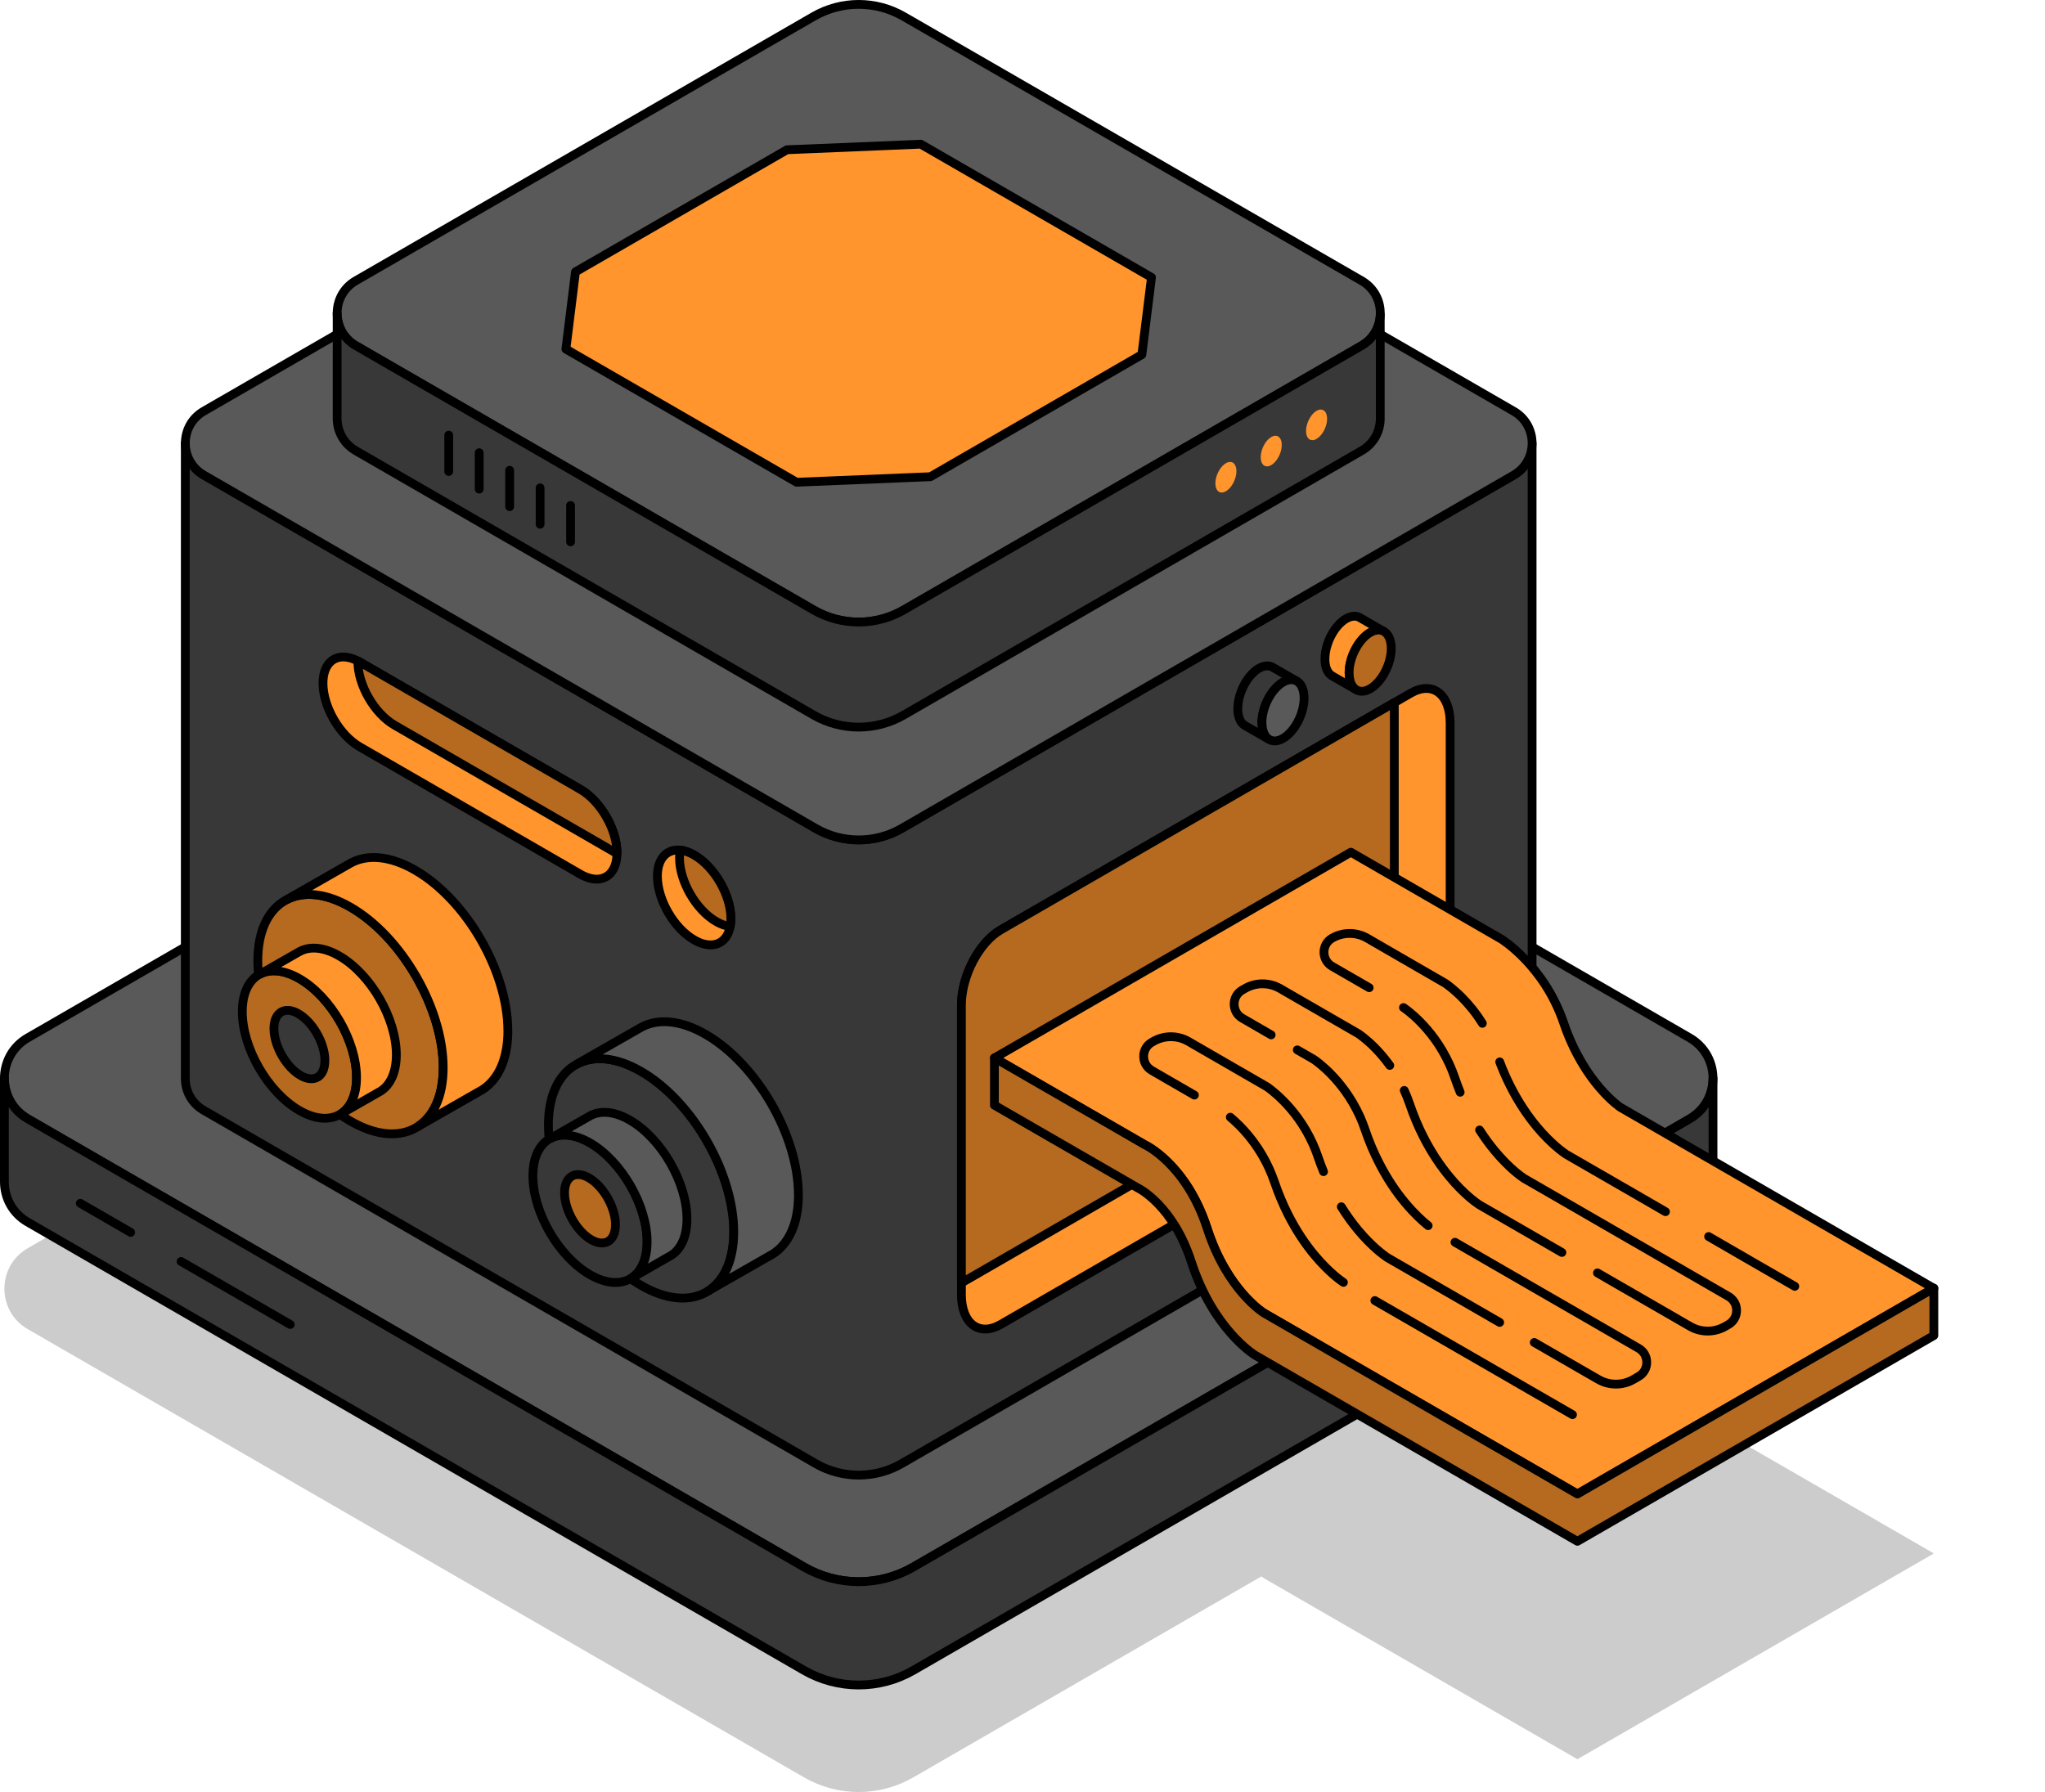 <?xml version="1.0" encoding="UTF-8"?><svg id="Layer_1" xmlns="http://www.w3.org/2000/svg" xmlns:xlink="http://www.w3.org/1999/xlink" viewBox="0 0 465.3 407.79"><defs><style>.cls-1{filter:url(#outer-glow-19);}.cls-1,.cls-2,.cls-3,.cls-4,.cls-5,.cls-6,.cls-7,.cls-8,.cls-9,.cls-10,.cls-11,.cls-12,.cls-13,.cls-14,.cls-15,.cls-16,.cls-17,.cls-18,.cls-19,.cls-20,.cls-21,.cls-22,.cls-23,.cls-24,.cls-25,.cls-26,.cls-27{fill:#ff952c;}.cls-2{filter:url(#outer-glow-16);}.cls-3{filter:url(#outer-glow-11);}.cls-4{filter:url(#outer-glow-18);}.cls-5{filter:url(#outer-glow-13);}.cls-6{filter:url(#outer-glow-12);}.cls-7{filter:url(#outer-glow-10);}.cls-8{filter:url(#outer-glow-14);}.cls-9{filter:url(#outer-glow-15);}.cls-10{filter:url(#outer-glow-17);}.cls-11{filter:url(#outer-glow-20);}.cls-12{filter:url(#outer-glow-23);}.cls-13{filter:url(#outer-glow-25);}.cls-14{filter:url(#outer-glow-26);}.cls-15{filter:url(#outer-glow-24);}.cls-16{filter:url(#outer-glow-22);}.cls-17{filter:url(#outer-glow-21);}.cls-18{filter:url(#outer-glow-9);}.cls-19{filter:url(#outer-glow-8);}.cls-28{fill:#595959;}.cls-28,.cls-29,.cls-30,.cls-31,.cls-20,.cls-21,.cls-22,.cls-23,.cls-24,.cls-25,.cls-26,.cls-27{stroke:#000;stroke-linecap:round;stroke-linejoin:round;stroke-width:2px;}.cls-29{fill:#383838;}.cls-30{fill:#b56a1f;}.cls-31{fill:none;}.cls-20{filter:url(#outer-glow-27);}.cls-32{opacity:.2;}.cls-21{filter:url(#outer-glow-4);}.cls-22{filter:url(#outer-glow-3);}.cls-23{filter:url(#outer-glow-6);}.cls-24{filter:url(#outer-glow-5);}.cls-25{filter:url(#outer-glow-2);}.cls-26{filter:url(#outer-glow-7);}.cls-27{filter:url(#outer-glow-1);}</style><filter id="outer-glow-1" filterUnits="userSpaceOnUse"><feOffset dx="0" dy="0"/><feGaussianBlur result="blur" stdDeviation="8"/><feFlood flood-color="#ff952c" flood-opacity="1"/><feComposite in2="blur" operator="in"/><feComposite in="SourceGraphic"/></filter><filter id="outer-glow-2" filterUnits="userSpaceOnUse"><feOffset dx="0" dy="0"/><feGaussianBlur result="blur-2" stdDeviation="8"/><feFlood flood-color="#ff952c" flood-opacity="1"/><feComposite in2="blur-2" operator="in"/><feComposite in="SourceGraphic"/></filter><filter id="outer-glow-3" filterUnits="userSpaceOnUse"><feOffset dx="0" dy="0"/><feGaussianBlur result="blur-3" stdDeviation="8"/><feFlood flood-color="#ff952c" flood-opacity="1"/><feComposite in2="blur-3" operator="in"/><feComposite in="SourceGraphic"/></filter><filter id="outer-glow-4" filterUnits="userSpaceOnUse"><feOffset dx="0" dy="0"/><feGaussianBlur result="blur-4" stdDeviation="8"/><feFlood flood-color="#ff952c" flood-opacity="1"/><feComposite in2="blur-4" operator="in"/><feComposite in="SourceGraphic"/></filter><filter id="outer-glow-5" filterUnits="userSpaceOnUse"><feOffset dx="0" dy="0"/><feGaussianBlur result="blur-5" stdDeviation="8"/><feFlood flood-color="#ff952c" flood-opacity="1"/><feComposite in2="blur-5" operator="in"/><feComposite in="SourceGraphic"/></filter><filter id="outer-glow-6" filterUnits="userSpaceOnUse"><feOffset dx="0" dy="0"/><feGaussianBlur result="blur-6" stdDeviation="8"/><feFlood flood-color="#ff952c" flood-opacity="1"/><feComposite in2="blur-6" operator="in"/><feComposite in="SourceGraphic"/></filter><filter id="outer-glow-7" filterUnits="userSpaceOnUse"><feOffset dx="0" dy="0"/><feGaussianBlur result="blur-7" stdDeviation="8"/><feFlood flood-color="#ff952c" flood-opacity="1"/><feComposite in2="blur-7" operator="in"/><feComposite in="SourceGraphic"/></filter><filter id="outer-glow-8" filterUnits="userSpaceOnUse"><feOffset dx="0" dy="0"/><feGaussianBlur result="blur-8" stdDeviation="8"/><feFlood flood-color="#ff952c" flood-opacity="1"/><feComposite in2="blur-8" operator="in"/><feComposite in="SourceGraphic"/></filter><filter id="outer-glow-9" filterUnits="userSpaceOnUse"><feOffset dx="0" dy="0"/><feGaussianBlur result="blur-9" stdDeviation="8"/><feFlood flood-color="#ff952c" flood-opacity="1"/><feComposite in2="blur-9" operator="in"/><feComposite in="SourceGraphic"/></filter><filter id="outer-glow-10" filterUnits="userSpaceOnUse"><feOffset dx="0" dy="0"/><feGaussianBlur result="blur-10" stdDeviation="8"/><feFlood flood-color="#ff952c" flood-opacity="1"/><feComposite in2="blur-10" operator="in"/><feComposite in="SourceGraphic"/></filter><filter id="outer-glow-11" filterUnits="userSpaceOnUse"><feOffset dx="0" dy="0"/><feGaussianBlur result="blur-11" stdDeviation="8"/><feFlood flood-color="#ff952c" flood-opacity="1"/><feComposite in2="blur-11" operator="in"/><feComposite in="SourceGraphic"/></filter><filter id="outer-glow-12" filterUnits="userSpaceOnUse"><feOffset dx="0" dy="0"/><feGaussianBlur result="blur-12" stdDeviation="8"/><feFlood flood-color="#ff952c" flood-opacity="1"/><feComposite in2="blur-12" operator="in"/><feComposite in="SourceGraphic"/></filter><filter id="outer-glow-13" filterUnits="userSpaceOnUse"><feOffset dx="0" dy="0"/><feGaussianBlur result="blur-13" stdDeviation="8"/><feFlood flood-color="#ff952c" flood-opacity="1"/><feComposite in2="blur-13" operator="in"/><feComposite in="SourceGraphic"/></filter><filter id="outer-glow-14" filterUnits="userSpaceOnUse"><feOffset dx="0" dy="0"/><feGaussianBlur result="blur-14" stdDeviation="8"/><feFlood flood-color="#ff952c" flood-opacity="1"/><feComposite in2="blur-14" operator="in"/><feComposite in="SourceGraphic"/></filter><filter id="outer-glow-15" filterUnits="userSpaceOnUse"><feOffset dx="0" dy="0"/><feGaussianBlur result="blur-15" stdDeviation="8"/><feFlood flood-color="#ff952c" flood-opacity="1"/><feComposite in2="blur-15" operator="in"/><feComposite in="SourceGraphic"/></filter><filter id="outer-glow-16" filterUnits="userSpaceOnUse"><feOffset dx="0" dy="0"/><feGaussianBlur result="blur-16" stdDeviation="8"/><feFlood flood-color="#ff952c" flood-opacity="1"/><feComposite in2="blur-16" operator="in"/><feComposite in="SourceGraphic"/></filter><filter id="outer-glow-17" filterUnits="userSpaceOnUse"><feOffset dx="0" dy="0"/><feGaussianBlur result="blur-17" stdDeviation="8"/><feFlood flood-color="#ff952c" flood-opacity="1"/><feComposite in2="blur-17" operator="in"/><feComposite in="SourceGraphic"/></filter><filter id="outer-glow-18" filterUnits="userSpaceOnUse"><feOffset dx="0" dy="0"/><feGaussianBlur result="blur-18" stdDeviation="8"/><feFlood flood-color="#ff952c" flood-opacity="1"/><feComposite in2="blur-18" operator="in"/><feComposite in="SourceGraphic"/></filter><filter id="outer-glow-19" filterUnits="userSpaceOnUse"><feOffset dx="0" dy="0"/><feGaussianBlur result="blur-19" stdDeviation="8"/><feFlood flood-color="#ff952c" flood-opacity="1"/><feComposite in2="blur-19" operator="in"/><feComposite in="SourceGraphic"/></filter><filter id="outer-glow-20" filterUnits="userSpaceOnUse"><feOffset dx="0" dy="0"/><feGaussianBlur result="blur-20" stdDeviation="8"/><feFlood flood-color="#ff952c" flood-opacity="1"/><feComposite in2="blur-20" operator="in"/><feComposite in="SourceGraphic"/></filter><filter id="outer-glow-21" filterUnits="userSpaceOnUse"><feOffset dx="0" dy="0"/><feGaussianBlur result="blur-21" stdDeviation="8"/><feFlood flood-color="#ff952c" flood-opacity="1"/><feComposite in2="blur-21" operator="in"/><feComposite in="SourceGraphic"/></filter><filter id="outer-glow-22" filterUnits="userSpaceOnUse"><feOffset dx="0" dy="0"/><feGaussianBlur result="blur-22" stdDeviation="8"/><feFlood flood-color="#ff952c" flood-opacity="1"/><feComposite in2="blur-22" operator="in"/><feComposite in="SourceGraphic"/></filter><filter id="outer-glow-23" filterUnits="userSpaceOnUse"><feOffset dx="0" dy="0"/><feGaussianBlur result="blur-23" stdDeviation="8"/><feFlood flood-color="#ff952c" flood-opacity="1"/><feComposite in2="blur-23" operator="in"/><feComposite in="SourceGraphic"/></filter><filter id="outer-glow-24" filterUnits="userSpaceOnUse"><feOffset dx="0" dy="0"/><feGaussianBlur result="blur-24" stdDeviation="8"/><feFlood flood-color="#ff952c" flood-opacity="1"/><feComposite in2="blur-24" operator="in"/><feComposite in="SourceGraphic"/></filter><filter id="outer-glow-25" filterUnits="userSpaceOnUse"><feOffset dx="0" dy="0"/><feGaussianBlur result="blur-25" stdDeviation="8"/><feFlood flood-color="#ff952c" flood-opacity="1"/><feComposite in2="blur-25" operator="in"/><feComposite in="SourceGraphic"/></filter><filter id="outer-glow-26" filterUnits="userSpaceOnUse"><feOffset dx="0" dy="0"/><feGaussianBlur result="blur-26" stdDeviation="8"/><feFlood flood-color="#ff952c" flood-opacity="1"/><feComposite in2="blur-26" operator="in"/><feComposite in="SourceGraphic"/></filter><filter id="outer-glow-27" filterUnits="userSpaceOnUse"><feOffset dx="0" dy="0"/><feGaussianBlur result="blur-27" stdDeviation="8"/><feFlood flood-color="#ff952c" flood-opacity="1"/><feComposite in2="blur-27" operator="in"/><feComposite in="SourceGraphic"/></filter></defs><path class="cls-32" d="M368.69,312.33s-.22-.15-.57-.42l11.94-6.89,4.39-2.54c3.54-2.04,5.32-5.64,5.32-9.22s-1.78-7.18-5.32-9.22l-176.65-101.99c-7.68-4.43-17.15-4.43-24.83,0L6.32,284.04c-3.55,2.04-5.32,5.64-5.32,9.22s1.77,7.16,5.32,9.2l4.41,2.55,45.15,26.07,127.08,73.39c7.68,4.43,17.15,4.43,24.83,0l79.2-45.73c.37,.27,.6,.41,.6,.41l71.32,41.18,81.1-46.83-71.32-41.18Z"/><g><path class="cls-28" d="M389.76,245.39c0,3.58-1.78,7.18-5.32,9.22l-4.39,2.54-45.18,26.08-127.08,73.37c-7.68,4.43-17.15,4.43-24.83,0l-127.08-73.39-45.15-26.07-4.41-2.55c-3.55-2.04-5.32-5.62-5.32-9.2s1.77-7.18,5.32-9.22l176.64-101.99c7.68-4.43,17.15-4.43,24.83,0l176.65,101.99c3.54,2.04,5.32,5.64,5.32,9.22Z"/><path class="cls-29" d="M389.76,245.4v23.51c0,3.58-1.78,7.18-5.32,9.22l-49.57,28.62-127.08,73.37c-7.68,4.43-17.15,4.43-24.83,0l-127.08-73.38-49.56-28.63c-3.55-2.04-5.32-5.62-5.32-9.2v-23.51c0,3.58,1.77,7.16,5.32,9.2l4.41,2.55,45.15,26.07,127.08,73.39c7.68,4.43,17.15,4.43,24.83,0l127.08-73.37,45.18-26.08,4.39-2.54c3.54-2.04,5.32-5.64,5.32-9.22Z"/><path class="cls-29" d="M348.6,100.85V245.41c0,2.82-1.4,5.65-4.19,7.26l-139.25,80.39c-6.05,3.49-13.52,3.49-19.57,0L46.35,252.66c-2.8-1.61-4.19-4.43-4.19-7.26V100.85c0,2.82,1.4,5.65,4.19,7.26l39.07,22.56,100.17,57.85c6.05,3.49,13.52,3.49,19.57,0l100.17-57.83,39.07-22.56c2.8-1.61,4.19-4.45,4.19-7.27Z"/><path class="cls-27" d="M329.95,164.54v65.84c0,6.61-4.03,14.29-8.99,17.16l-93.23,53.83c-4.96,2.86-8.98-.18-8.98-6.79v-65.84c0-6.61,4.02-14.3,8.98-17.16l89.52-51.69,3.71-2.14c4.96-2.87,8.99,.17,8.99,6.79Z"/><path class="cls-30" d="M317.25,159.89v63.19c0,6.62-4.02,14.3-8.98,17.16l-89.52,51.7v-63.2c0-6.61,4.02-14.3,8.98-17.16l89.52-51.69Z"/><g><path class="cls-25" d="M440.01,293.15l-81.1,46.83-71.32-41.18s-8.34-5.08-12.9-19.19c-4.8-14.8-14.21-19.1-14.21-19.1l-34.22-19.76,81.1-46.82,34.22,19.76s9.75,5.97,14.21,19.1c4.67,13.77,12.9,19.2,12.9,19.2l71.32,41.18Z"/><polyline class="cls-31" points="312.82 295.96 318.55 299.27 318.56 299.27 328.36 304.93 338.18 310.59 347.98 316.26 357.79 321.92"/><path class="cls-31" d="M279.93,254.23c.6,.5,1.32,1.15,2.12,1.95,2.12,2.15,4.73,5.37,6.71,9.73,.44,.96,.84,1.98,1.21,3.04,.92,2.71,1.96,5.15,3.06,7.34,1.96,3.89,4.1,6.98,6.07,9.33,3.27,3.93,6.03,5.84,6.57,6.2"/><path class="cls-31" d="M301.14,266.62c-.44-1.08-.86-2.2-1.26-3.38-.36-1.07-.77-2.09-1.21-3.05-1.98-4.36-4.59-7.59-6.72-9.73-1.97-1.99-3.52-3.04-3.76-3.2l-4.82-2.78-8.48-4.9-4.48-2.59c-2.47-1.43-5.52-1.43-8,0l-.35,.2c-2.46,1.42-2.46,4.98,0,6.4l2.93,1.7,6.77,3.91"/><path class="cls-31" d="M341.22,300.93l-2.96-1.71-9.81-5.66-11.32-6.53-1.4-.81-.16-.11c-.54-.36-3.3-2.27-6.58-6.21-1.23-1.47-2.52-3.23-3.8-5.29"/><path class="cls-31" d="M331.05,282.69l8.12,4.69,9.8,5.66,9.81,5.66h0l9.8,5.66,4.26,2.46c2.46,1.42,2.46,4.98,0,6.4l-1.17,.68c-2.48,1.43-5.53,1.43-8,0l-5.81-3.35-8.77-5.06"/><path class="cls-31" d="M295.17,238.91l3.72,2.14c.24,.16,1.79,1.22,3.77,3.21,2.13,2.15,4.73,5.37,6.72,9.73,.43,.96,.84,1.97,1.2,3.04,.92,2.72,1.96,5.17,3.07,7.34,1.96,3.9,4.1,6.98,6.07,9.33,2.11,2.53,4,4.23,5.23,5.21"/><path class="cls-31" d="M316.22,242.45c-1.17-1.62-2.35-2.96-3.41-4.04-1.98-1.99-3.53-3.05-3.77-3.2l-4.82-2.78-8.48-4.89-4.48-2.59c-2.48-1.43-5.53-1.43-8,0l-.61,.35c-2.46,1.42-2.46,4.98,0,6.4l2.93,1.69,3.65,2.11"/><path class="cls-31" d="M355.38,285.01l-6.06-3.5-11.32-6.53-1.42-.82-.16-.11c-.54-.36-3.3-2.27-6.57-6.2-1.96-2.35-4.1-5.43-6.07-9.33-1.1-2.19-2.14-4.63-3.06-7.34-.36-1.07-.77-2.08-1.21-3.04"/><path class="cls-31" d="M336.65,257.14c1.17,1.84,2.36,3.43,3.48,4.77,3.28,3.94,6.04,5.86,6.58,6.21l.16,.1,1.41,.81,11.32,6.53,9.81,5.67,9.81,5.66,9.8,5.66,4.26,2.46c2.46,1.42,2.47,4.98,0,6.4l-.73,.42c-2.48,1.43-5.53,1.43-8,0l-5.81-3.36-9.8-5.65-5.47-3.16"/><path class="cls-31" d="M319.33,229.28c.24,.16,1.79,1.21,3.75,3.2,2.13,2.14,4.73,5.37,6.72,9.73,.44,.97,.85,1.98,1.21,3.06,.39,1.14,.8,2.24,1.22,3.28"/><path class="cls-31" d="M337.28,232.87c-1.54-2.48-3.21-4.44-4.66-5.9-1.98-1.99-3.53-3.05-3.77-3.21l-4.81-2.78-8.48-4.9-4.47-2.59c-2.48-1.43-5.53-1.43-8,0h0c-2.46,1.42-2.46,4.98,0,6.4l2.93,1.69,5.51,3.18"/><path class="cls-31" d="M378.95,275.73l-9.81-5.67-11.32-6.53-1.42-.82-.16-.11c-.54-.36-3.3-2.27-6.57-6.19h0c-1.96-2.36-4.1-5.43-6.06-9.33-.84-1.66-1.64-3.47-2.38-5.44"/><polyline class="cls-31" points="408.37 292.72 398.56 287.06 388.76 281.39"/><path class="cls-30" d="M440.01,293.15v10.76l-81.1,46.83-73.3-42.33c-.39-.24-9.6-5.99-14.55-21.28-4.16-12.82-11.87-16.66-12.2-16.82l-32.6-18.81v-10.76l34.22,19.76s9.42,4.3,14.21,19.1c4.57,14.12,12.9,19.19,12.9,19.19l71.32,41.18,81.1-46.83Z"/></g><path class="cls-28" d="M348.6,100.85c0,2.82-1.4,5.66-4.19,7.27l-39.07,22.56-100.17,57.83c-6.05,3.49-13.52,3.49-19.57,0l-100.17-57.85-39.07-22.56c-2.8-1.61-4.19-4.43-4.19-7.26s1.4-5.66,4.19-7.27L185.59,13.19c6.05-3.49,13.52-3.49,19.57,0l139.25,80.39c2.8,1.61,4.19,4.45,4.19,7.27Z"/><line class="cls-31" x1="29.73" y1="280.44" x2="18.27" y2="273.82"/><line class="cls-31" x1="66.04" y1="301.4" x2="41.2" y2="287.06"/><g><g><path class="cls-30" d="M100.84,242.96v.12c-.03,6.47-2.25,11.06-5.85,13.33l-.63,.37c-3.79,2.02-8.94,1.63-14.61-1.65-11.65-6.72-21.09-23.08-21.09-36.53,0-6.49,2.2-11.13,5.79-13.42l.77-.44c3.76-1.96,8.84-1.58,14.43,1.63,.04,.01,.07,.04,.11,.06,11.65,6.72,21.1,23.09,21.1,36.54Z"/><path class="cls-22" d="M115.56,234.55c0,6.52-2.22,11.16-5.84,13.45l-.67,.38-14.06,8.04c3.6-2.27,5.82-6.87,5.85-13.33v-.12c0-13.45-9.44-29.82-21.1-36.54-.04-.02-.07-.04-.11-.06-5.59-3.2-10.67-3.59-14.43-1.63l13.95-7.97,.77-.44c3.78-1.98,8.9-1.57,14.53,1.68,11.65,6.73,21.1,23.09,21.1,36.54Z"/></g><path class="cls-30" d="M81.11,245.21v.07c-.02,3.98-1.38,6.81-3.6,8.21l-.39,.22c-2.33,1.24-5.5,1.01-9-1.01-7.18-4.14-12.99-14.22-12.99-22.5,0-4,1.35-6.85,3.56-8.27l.47-.27c2.32-1.21,5.44-.97,8.89,1,.02,0,.04,.02,.07,.04,7.18,4.14,12.99,14.22,12.99,22.51Z"/><path class="cls-29" d="M73.91,241v.04c.07,1.87-.47,3.23-1.4,3.92l-.16,.11c-.99,.63-2.37,.57-3.93-.32-3.2-1.82-5.92-6.44-6.08-10.34-.08-1.88,.45-3.24,1.39-3.95l.2-.14c.98-.61,2.34-.55,3.88,.31,0,0,.02,0,.03,.02,3.2,1.82,5.92,6.45,6.08,10.34Z"/><path class="cls-21" d="M90.18,240.03c0,4.01-1.37,6.88-3.59,8.28l-.41,.23-8.66,4.96c2.22-1.4,3.59-4.23,3.6-8.21v-.07c0-8.29-5.82-18.37-12.99-22.51-.02-.01-.04-.03-.07-.04-3.44-1.97-6.57-2.21-8.89-1l8.59-4.91,.48-.27c2.33-1.22,5.48-.97,8.95,1.04,7.18,4.15,12.99,14.22,12.99,22.51Z"/></g><g><g><path class="cls-29" d="M166.96,280.34v.12c-.03,6.47-2.25,11.06-5.85,13.33l-.63,.37c-3.79,2.02-8.94,1.63-14.61-1.65-11.65-6.72-21.09-23.08-21.09-36.53,0-6.49,2.2-11.13,5.79-13.42l.77-.44c3.76-1.96,8.84-1.58,14.43,1.63,.04,.01,.07,.04,.11,.06,11.65,6.72,21.1,23.09,21.1,36.54Z"/><path class="cls-28" d="M181.67,271.92c0,6.52-2.22,11.16-5.84,13.45l-.67,.38-14.06,8.04c3.6-2.27,5.82-6.87,5.85-13.33v-.12c0-13.45-9.44-29.82-21.1-36.54-.04-.02-.07-.04-.11-.06-5.59-3.2-10.67-3.59-14.43-1.63l13.95-7.97,.77-.44c3.78-1.98,8.9-1.57,14.53,1.68,11.65,6.73,21.1,23.09,21.1,36.54Z"/></g><path class="cls-29" d="M147.23,282.58v.07c-.02,3.98-1.38,6.81-3.6,8.21l-.39,.22c-2.33,1.24-5.5,1.01-9-1.01-7.18-4.14-12.99-14.22-12.99-22.5,0-4,1.35-6.85,3.56-8.27l.47-.27c2.32-1.21,5.44-.97,8.89,1,.02,0,.04,.02,.07,.04,7.18,4.14,12.99,14.22,12.99,22.51Z"/><path class="cls-30" d="M140.03,278.37v.04c.07,1.87-.47,3.23-1.4,3.92l-.16,.11c-.99,.63-2.37,.57-3.93-.32-3.2-1.82-5.92-6.44-6.08-10.34-.08-1.88,.45-3.24,1.39-3.95l.2-.14c.98-.61,2.34-.55,3.88,.31,0,0,.02,0,.03,.02,3.2,1.82,5.92,6.45,6.08,10.34Z"/><path class="cls-28" d="M156.3,277.4c0,4.01-1.37,6.88-3.59,8.28l-.41,.23-8.66,4.96c2.22-1.4,3.59-4.23,3.6-8.21v-.07c0-8.29-5.82-18.37-12.99-22.51-.02-.01-.04-.03-.07-.04-3.44-1.97-6.57-2.21-8.89-1l8.59-4.91,.48-.27c2.33-1.22,5.48-.97,8.95,1.04,7.18,4.15,12.99,14.22,12.99,22.51Z"/></g><path class="cls-24" d="M140.38,194.09v.13c-.04,3.7-1.91,5.84-4.63,5.84-1.12,0-2.39-.37-3.73-1.14l-50.17-28.97c-4.62-2.66-8.36-9.15-8.36-14.48,0-3.78,1.88-5.97,4.63-5.97,1,0,2.12,.3,3.31,.92,.14,.06,.28,.14,.42,.22l50.17,28.97c4.62,2.66,8.36,9.15,8.36,14.48Z"/><path class="cls-30" d="M140.38,194.09v.13c-.14-.07-.29-.15-.43-.23l-50.16-28.96c-4.62-2.67-8.36-9.15-8.36-14.49v-.12c.14,.06,.28,.14,.42,.22l50.17,28.97c4.62,2.66,8.36,9.15,8.36,14.48Z"/><path class="cls-23" d="M166.3,209.06c0,.63-.05,1.21-.16,1.75-.49,2.69-2.18,4.21-4.46,4.21-1.13,0-2.4-.36-3.74-1.14-4.62-2.66-8.36-9.15-8.36-14.48,0-3.78,1.88-5.97,4.63-5.97,.18,0,.37,.01,.56,.03,.97,.1,2.05,.46,3.17,1.11,2.31,1.34,4.4,3.62,5.91,6.24,1.52,2.62,2.45,5.58,2.45,8.25Z"/><path class="cls-30" d="M166.3,209.06c0,.63-.05,1.21-.16,1.75-.98-.09-2.05-.45-3.17-1.1-4.62-2.66-8.36-9.15-8.36-14.48,0-.64,.05-1.23,.16-1.77,.97,.1,2.05,.46,3.17,1.11,2.31,1.34,4.4,3.62,5.91,6.24,1.52,2.62,2.45,5.58,2.45,8.25Z"/><path class="cls-28" d="M314.05,71v.55c-.07,2.8-1.5,5.53-4.27,7.12l-7.89,4.56-96.27,55.58c-6.34,3.66-14.14,3.66-20.5,0l-96.25-55.58-7.89-4.56c-2.85-1.64-4.27-4.51-4.27-7.4s1.42-5.76,4.27-7.4L185.12,3.75c6.35-3.67,14.16-3.67,20.5,0l104.16,60.12c2.77,1.59,4.2,4.34,4.27,7.12Z"/><path class="cls-29" d="M314.05,71.55v23.91c-.07,2.8-1.5,5.53-4.27,7.12l-104.16,60.14c-6.34,3.66-14.14,3.66-20.5,0l-104.14-60.14c-2.85-1.64-4.27-4.51-4.27-7.4v-23.91c0,2.89,1.42,5.76,4.27,7.4l7.89,4.56,96.25,55.58c6.35,3.66,14.16,3.66,20.5,0l96.27-55.58,7.89-4.56c2.77-1.59,4.2-4.32,4.27-7.12Z"/><g><line class="cls-31" x1="129.82" y1="115.02" x2="129.82" y2="123.3"/><line class="cls-31" x1="122.89" y1="111.02" x2="122.89" y2="119.3"/><line class="cls-31" x1="115.96" y1="107.02" x2="115.96" y2="115.3"/><line class="cls-31" x1="109.03" y1="103.02" x2="109.03" y2="111.3"/><line class="cls-31" x1="102.1" y1="99.02" x2="102.1" y2="107.29"/></g><g><polygon class="cls-26" points="181.25 109.74 128.76 79.44 130.94 61.86 179.06 34.08 209.51 32.81 262 63.12 259.81 80.7 211.7 108.48 181.25 109.74"/><g><ellipse class="cls-19" cx="195.38" cy="47.49" rx="4.85" ry="2.8"/><ellipse class="cls-18" cx="209.11" cy="55.42" rx="4.85" ry="2.8"/><ellipse class="cls-7" cx="222.84" cy="63.35" rx="4.85" ry="2.8"/><ellipse class="cls-3" cx="236.57" cy="71.28" rx="4.85" ry="2.8"/><ellipse class="cls-6" cx="181.65" cy="55.42" rx="4.85" ry="2.8"/><ellipse class="cls-5" cx="195.38" cy="63.35" rx="4.85" ry="2.8"/><ellipse class="cls-8" cx="209.11" cy="71.28" rx="4.85" ry="2.8"/><ellipse class="cls-9" cx="222.84" cy="79.2" rx="4.85" ry="2.8"/><ellipse class="cls-2" cx="167.91" cy="63.35" rx="4.85" ry="2.8"/><ellipse class="cls-10" cx="181.65" cy="71.28" rx="4.85" ry="2.8"/><ellipse class="cls-4" cx="195.38" cy="79.2" rx="4.85" ry="2.8"/><ellipse class="cls-1" cx="209.11" cy="87.13" rx="4.85" ry="2.8"/><ellipse class="cls-11" cx="154.18" cy="71.28" rx="4.85" ry="2.8"/><ellipse class="cls-17" cx="167.91" cy="79.2" rx="4.85" ry="2.8"/><ellipse class="cls-16" cx="181.65" cy="87.13" rx="4.85" ry="2.8"/><ellipse class="cls-12" cx="195.38" cy="95.06" rx="4.85" ry="2.8"/></g></g><g><ellipse class="cls-15" cx="299.56" cy="96.69" rx="3.68" ry="2.08" transform="translate(93.3 334.47) rotate(-66.95)"/><ellipse class="cls-13" cx="289.25" cy="102.65" rx="3.68" ry="2.08" transform="translate(81.54 328.61) rotate(-66.95)"/><ellipse class="cls-14" cx="278.93" cy="108.6" rx="3.68" ry="2.08" transform="translate(69.79 322.74) rotate(-66.95)"/></g><g><path class="cls-20" d="M301.46,149.95c0,1.81,.55,3.11,1.46,3.75h.01l.38,.23,5.12,2.94c-.65-.45-1.12-1.24-1.33-2.3-.1-.44-.14-.93-.14-1.46,0-3.52,2.15-7.62,4.79-9.16,.16-.1,.31-.17,.47-.24,.93-.41,1.79-.44,2.49-.1l-5.33-3.08-.08-.04c-.82-.42-1.88-.35-3.04,.31-2.64,1.53-4.79,5.62-4.79,9.16Z"/><path class="cls-30" d="M306.97,153.1c0,.52,.04,1.02,.14,1.46,.21,1.06,.68,1.85,1.33,2.3,.03,.03,.06,.06,.1,.07l.24,.14c.82,.4,1.85,.31,2.98-.34,2.66-1.54,4.79-5.64,4.79-9.16,0-1.81-.57-3.12-1.47-3.76-.01-.01-.03-.03-.06-.04l-.31-.17c-.69-.34-1.55-.31-2.49,.1-.16,.07-.31,.14-.47,.24-2.64,1.54-4.79,5.64-4.79,9.16Z"/></g><g><path class="cls-29" d="M281.63,161.25c0,1.81,.55,3.11,1.46,3.75h.01l.38,.23,5.12,2.94c-.65-.45-1.12-1.24-1.33-2.3-.1-.44-.14-.93-.14-1.46,0-3.52,2.15-7.62,4.79-9.16,.16-.1,.31-.17,.47-.24,.93-.41,1.79-.44,2.49-.1l-5.33-3.08-.08-.04c-.82-.42-1.88-.35-3.04,.31-2.64,1.53-4.79,5.62-4.79,9.16Z"/><path class="cls-28" d="M287.14,164.4c0,.52,.04,1.02,.14,1.46,.21,1.06,.68,1.85,1.33,2.3,.03,.03,.06,.06,.1,.07l.24,.14c.82,.4,1.85,.31,2.98-.34,2.66-1.54,4.79-5.64,4.79-9.16,0-1.81-.57-3.12-1.47-3.76-.01-.01-.03-.03-.06-.04l-.31-.17c-.69-.34-1.55-.31-2.49,.1-.16,.07-.31,.14-.47,.24-2.64,1.54-4.79,5.64-4.79,9.16Z"/></g></g></svg>